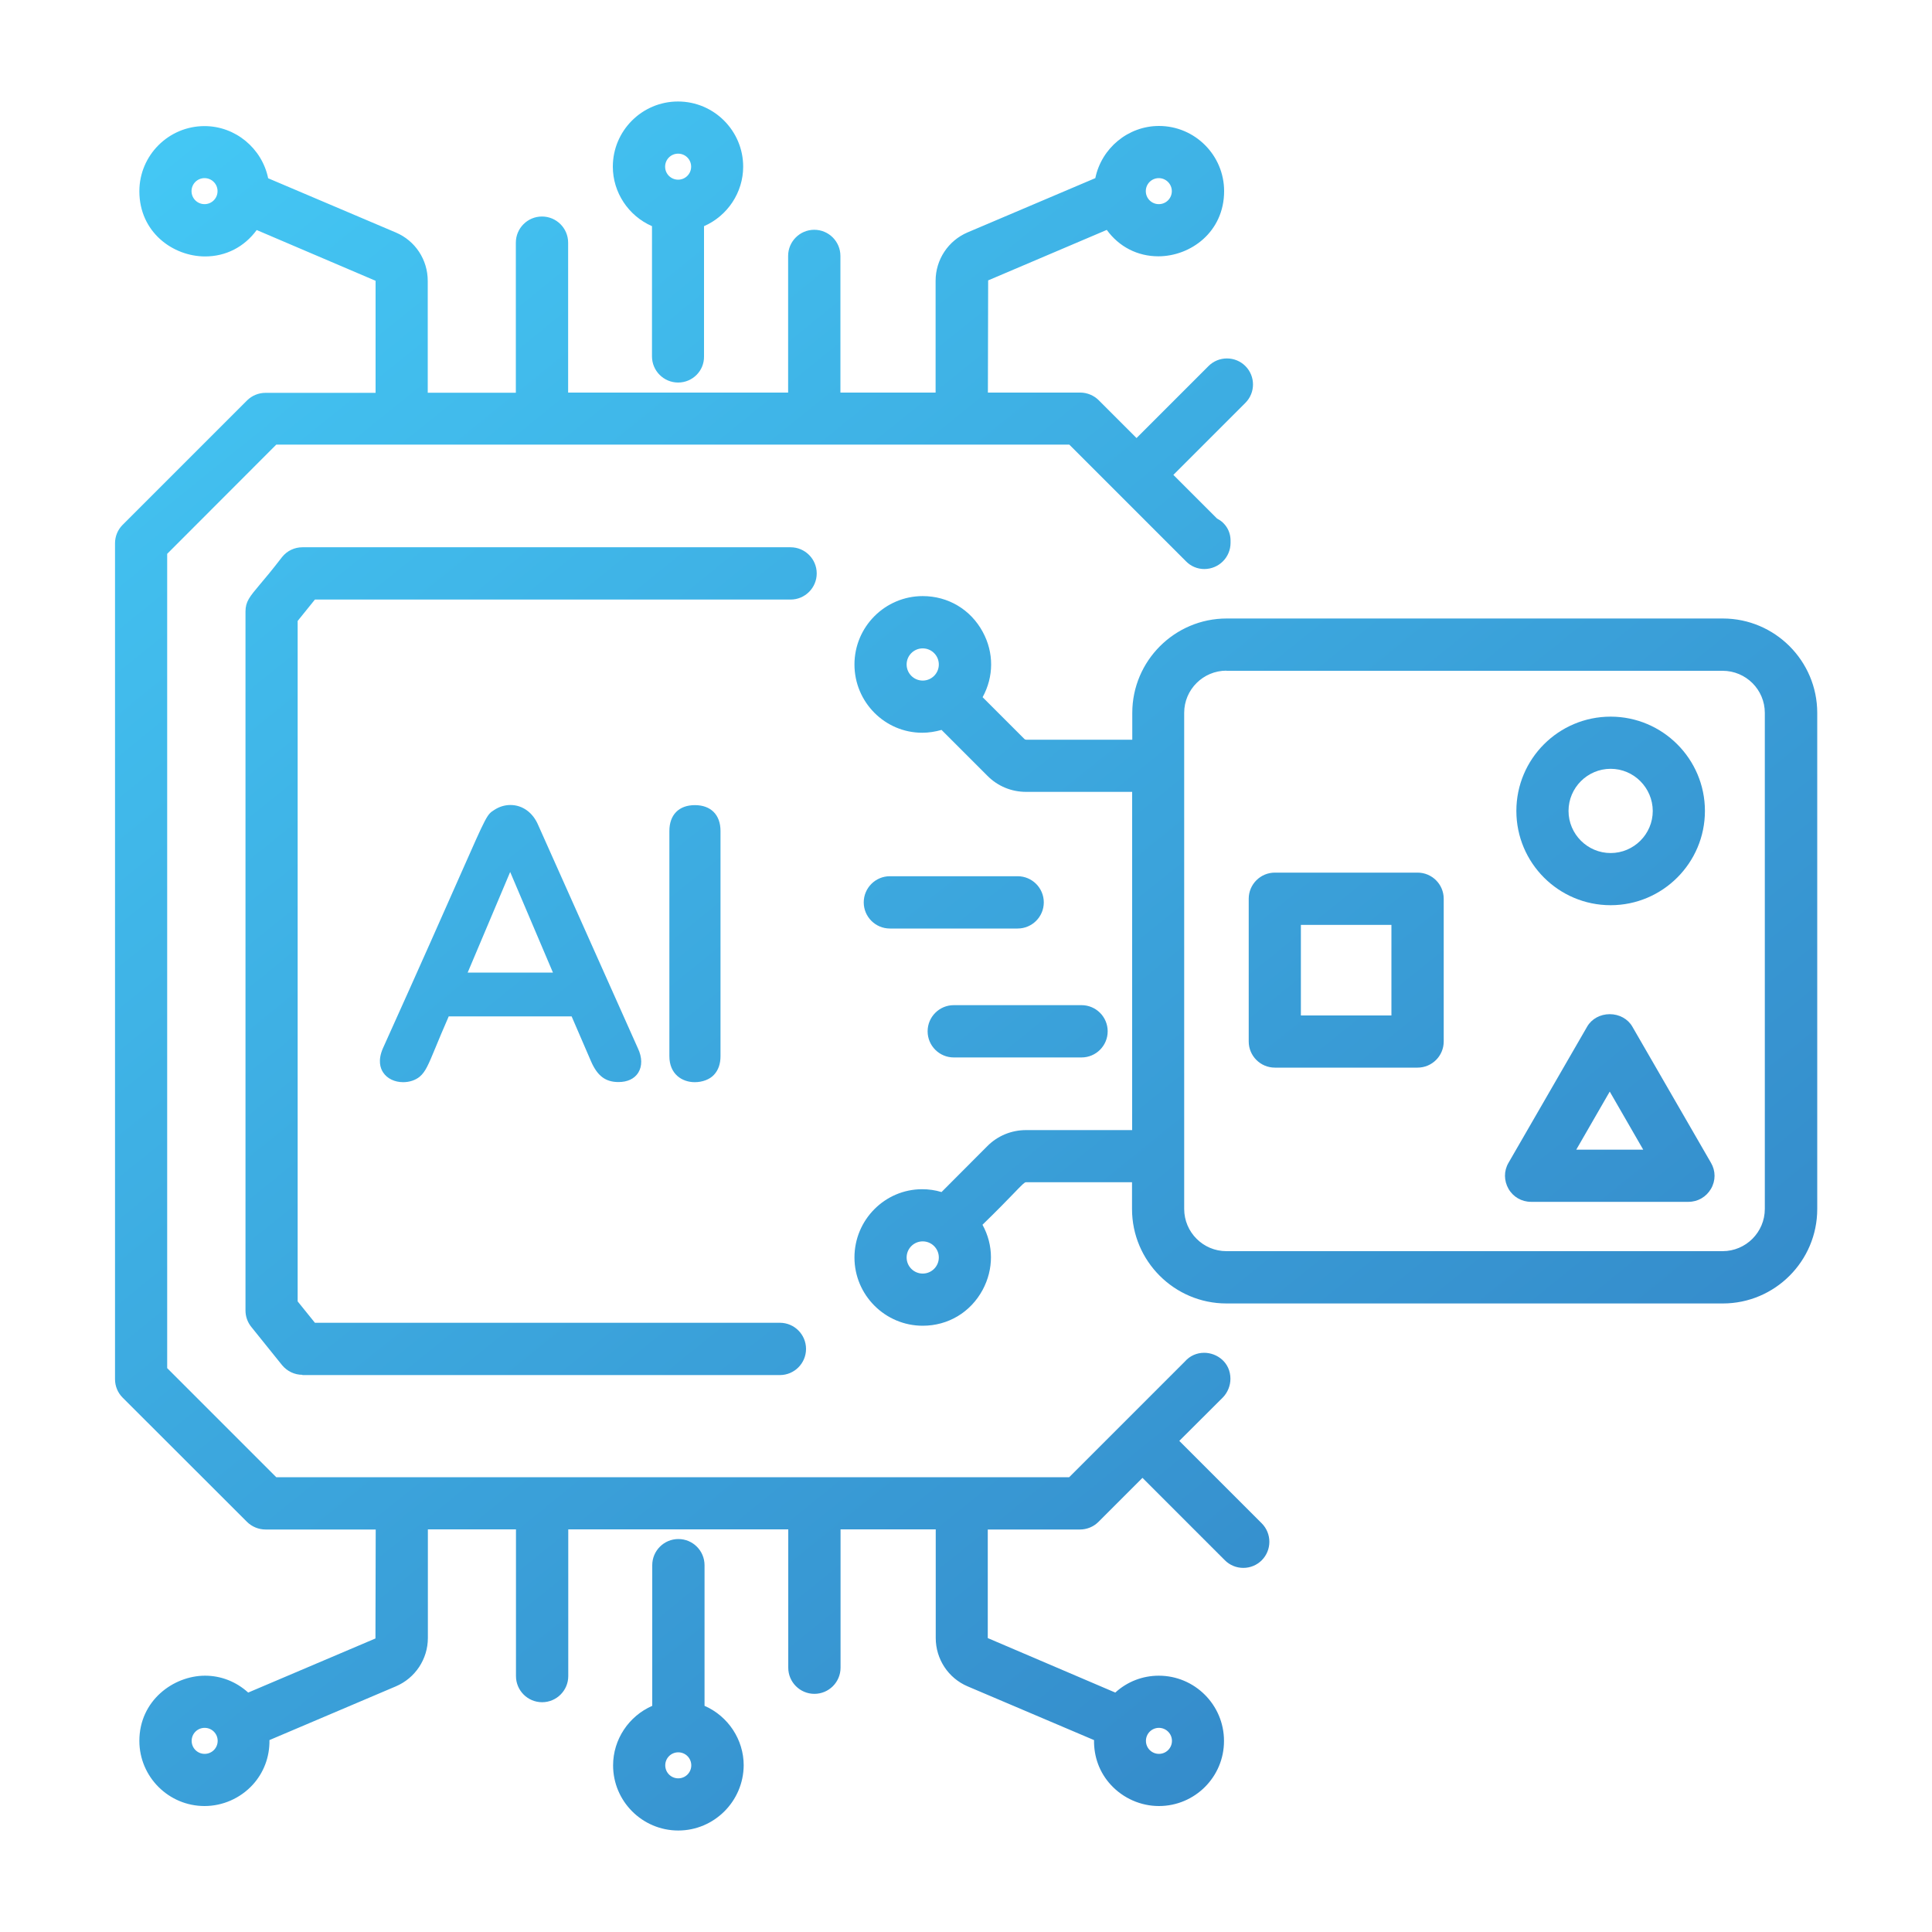 <?xml version="1.0" encoding="utf-8"?>
<!-- Generator: Adobe Illustrator 27.4.1, SVG Export Plug-In . SVG Version: 6.00 Build 0)  -->
<svg version="1.1" id="Layer_1" xmlns="http://www.w3.org/2000/svg" xmlns:xlink="http://www.w3.org/1999/xlink" x="0px" y="0px"
	 viewBox="0 0 150 150" style="enable-background:new 0 0 150 150;" xml:space="preserve">
<style type="text/css">
	.st0{fill:url(#SVGID_1_);}
	.st1{fill:url(#SVGID_00000011011805574143046930000014452128516219784845_);}
	.st2{fill:url(#SVGID_00000151526049900325646450000008100678323322737343_);}
	.st3{fill:url(#SVGID_00000061434091669444889050000004577191683981095869_);}
	.st4{fill:url(#SVGID_00000162312363226817712870000007503842962430646176_);}
	.st5{fill:url(#SVGID_00000134942726088569774950000017584907431897516711_);}
	.st6{fill:url(#SVGID_00000109737408305086799410000008164999589905309592_);}
	.st7{fill:url(#SVGID_00000080889093895818319250000008714564513669133456_);}
	.st8{fill:url(#SVGID_00000075865679137598559870000014899174088668938136_);}
	.st9{fill:url(#SVGID_00000132071912588899154300000000058906374487483834_);}
	.st10{fill:url(#SVGID_00000069375641974265007180000014547844323230201278_);}
	.st11{fill:url(#SVGID_00000103246300186092660040000000805003735273273760_);}
	.st12{fill:url(#SVGID_00000125567958018008209660000014602205863287503517_);}
	.st13{fill:url(#SVGID_00000063604681370101294750000006271034523233790593_);}
	.st14{fill:url(#SVGID_00000018949418695850171220000006638876974719872128_);}
	.st15{fill:url(#SVGID_00000150087871606428864650000000177521946604632985_);}
	.st16{fill:url(#SVGID_00000010998634133065050360000001869452860994701961_);}
	.st17{fill:url(#SVGID_00000097466419609327683800000001550445736146101137_);}
	.st18{fill:url(#SVGID_00000152968747016324822960000010013769249781519270_);}
	.st19{fill:url(#SVGID_00000179635008393690092560000017597655098226255526_);}
	.st20{fill:url(#SVGID_00000158708797530113684440000015801739009521577890_);}
	.st21{fill:url(#SVGID_00000039841635204256570600000007926878066333038760_);}
	.st22{fill:url(#SVGID_00000011002452356646641420000000905257858049656707_);}
	.st23{fill:url(#SVGID_00000168076955453893975250000006058554500174756774_);}
	.st24{fill:url(#SVGID_00000093892144479627651910000014437299283565532071_);}
	.st25{fill:url(#SVGID_00000102542289430804014890000007273719515860274590_);}
	.st26{fill:url(#SVGID_00000095313468030888557030000014289497771172381629_);}
	.st27{fill:url(#SVGID_00000116197275789091661350000014396001583704465839_);}
	.st28{fill:url(#SVGID_00000169517719251855146220000002863156052904197809_);}
	.st29{fill:url(#SVGID_00000134247645661270132960000016755159133470101917_);}
	.st30{fill:url(#SVGID_00000013905483094509337110000001960833233023563404_);}
	.st31{fill:url(#SVGID_00000043415267249986198620000005046544189796976543_);}
	.st32{fill:url(#SVGID_00000119087936263885037000000004422295676489633944_);}
	.st33{fill:url(#SVGID_00000055684948143496146880000008381645172371821758_);}
	.st34{fill:url(#SVGID_00000150077648688089533650000010558821196261614521_);}
	.st35{fill:#243C83;}
	.st36{fill:url(#SVGID_00000075120482433685999170000011519805804600915330_);}
	.st37{fill:url(#SVGID_00000032629750638579753830000006656267282740693165_);}
	.st38{fill:url(#SVGID_00000178912985174457194350000017748781166675487923_);}
	.st39{fill:url(#SVGID_00000041293382478735083220000003588511656402098338_);}
	.st40{fill:url(#SVGID_00000103256536154754312220000008836547522445716153_);}
	.st41{fill:url(#SVGID_00000093861979267935572380000002895281518216819629_);}
	.st42{fill:url(#SVGID_00000023240893563566594380000017760241063901636286_);}
	.st43{fill:url(#SVGID_00000041284910754704378200000016229409088751165859_);}
	.st44{fill:url(#SVGID_00000158709674117785245520000010611125728575883907_);}
	.st45{fill:url(#SVGID_00000064326667640072864210000018101361466049323167_);}
	.st46{fill:url(#SVGID_00000025418230860198329170000003682767415384418739_);}
	.st47{fill:url(#SVGID_00000041989283841507750540000017999117662028423838_);}
	.st48{fill:url(#SVGID_00000040566724638781990760000013326261309753872545_);}
	.st49{fill:url(#SVGID_00000034053558731257463150000015731111870642353592_);}
	.st50{fill:url(#SVGID_00000134930142622323592660000006602177319488477612_);}
	.st51{fill:url(#SVGID_00000029758310807102518880000017305182982234841496_);}
	.st52{fill:url(#SVGID_00000121957575589512283800000014372594774245085856_);}
	.st53{fill:url(#SVGID_00000017481541720260323760000008484891390344412823_);}
	.st54{fill:url(#SVGID_00000104702295032654043950000017353809333264115893_);}
	.st55{fill:url(#SVGID_00000149372656267308940230000000786265000245400710_);}
	.st56{fill:url(#SVGID_00000124162805714308462870000008455667892870351294_);}
	.st57{fill:url(#SVGID_00000080906974108828875170000003716276167922950071_);}
	.st58{fill:url(#SVGID_00000098187985443185548840000000100921352353739670_);}
	.st59{fill:url(#SVGID_00000103958977179782704660000018041013849044715186_);}
	.st60{fill:url(#SVGID_00000008151280503520031410000015133888046101427093_);}
	.st61{fill:url(#SVGID_00000091718867690263062120000011114835435440173192_);}
	.st62{fill:url(#SVGID_00000038389099472397847520000005100504737813934755_);}
	.st63{fill:url(#SVGID_00000048463012689118745470000000360073407566487735_);}
	.st64{fill:url(#SVGID_00000022562729858539897260000010034853140869929150_);}
	.st65{fill:url(#SVGID_00000155128799922665315570000005141290950599037072_);}
	.st66{fill:url(#SVGID_00000084512849578292562540000015324881808495848578_);}
	.st67{fill:url(#SVGID_00000010997964698767139730000003993682621966964388_);}
	.st68{fill:url(#SVGID_00000029725920543809709110000011273577096320956557_);}
	.st69{fill:url(#SVGID_00000050633108235227607090000017781427248742651791_);}
	.st70{fill:url(#SVGID_00000143617847957545170600000002464462713638567299_);}
	.st71{fill:url(#SVGID_00000031167066027122586850000000005516342024206244_);}
	.st72{fill:url(#SVGID_00000057109719477452443520000012651866446191916454_);}
	.st73{fill:url(#SVGID_00000014604528053759763400000003624536917748379304_);}
	.st74{fill:url(#SVGID_00000060029135331250178660000002601119424324123066_);}
	.st75{fill:url(#SVGID_00000134208437764784513580000014895077983285310358_);}
	.st76{fill:url(#SVGID_00000041998950289410843270000010674782010656285850_);}
	.st77{fill:url(#SVGID_00000143610809864951698750000013061552959971019420_);}
	.st78{fill:url(#SVGID_00000023265963609149513520000016803751337017379217_);}
	.st79{fill:url(#SVGID_00000078738881290617857840000017588238454180021950_);}
	.st80{fill:url(#SVGID_00000115504971504190695610000017408157041951642286_);}
	.st81{fill:url(#SVGID_00000101794307166739148960000006028594541999681930_);}
	.st82{fill:url(#SVGID_00000061430082258685693650000012205085728780916660_);}
	.st83{fill:url(#SVGID_00000012458630264857583520000006997547056608728713_);}
	.st84{fill:url(#SVGID_00000111890851001895837120000007020399985568352683_);}
	.st85{fill:url(#SVGID_00000171722198190097042590000008383741975298293677_);}
	.st86{fill:url(#SVGID_00000078725972192762659660000014010008086852351384_);}
	.st87{fill:url(#SVGID_00000110435139763124203820000013313741507960529025_);}
	.st88{fill:url(#SVGID_00000180334626796516801530000016329046592828168111_);}
	.st89{fill:url(#SVGID_00000132785564896264569470000000991421254765114257_);}
	.st90{fill:url(#SVGID_00000170263743092396929360000012337850449103403437_);}
	.st91{fill:url(#SVGID_00000046335073217756705800000014268970682653675965_);}
	.st92{fill:url(#SVGID_00000002366977073666617900000012594478875501113254_);}
	.st93{fill:url(#SVGID_00000031892682291039837330000016394856782582077079_);}
	.st94{fill:url(#SVGID_00000034051746097218922800000015784967283373992637_);}
	.st95{fill:url(#SVGID_00000041974041387763052610000017283987522795731370_);}
	.st96{fill:url(#SVGID_00000073699226109265499640000003813303346973342374_);}
	.st97{fill:url(#SVGID_00000147922602372046077900000010262332323719670694_);}
	.st98{fill:url(#SVGID_00000106867579911042107200000008257310144152128897_);}
	.st99{fill:url(#SVGID_00000081629472990778529820000013830616887334109342_);}
	.st100{fill:url(#SVGID_00000143588679424596686390000014194185722108659626_);}
	.st101{fill:url(#SVGID_00000023973915581200442530000008952503947054149789_);}
	.st102{fill:url(#SVGID_00000139257292519250128190000000493416650278256523_);}
	.st103{fill:url(#SVGID_00000043428009219306663710000012136668100625144479_);}
	.st104{fill:url(#SVGID_00000035499047499937423730000002619249022853800637_);}
	.st105{fill:url(#SVGID_00000126281111596598038170000004421001356829669301_);}
	.st106{fill-rule:evenodd;clip-rule:evenodd;fill:url(#SVGID_00000135680834058985392620000017528964890084584860_);}
	.st107{fill:url(#SVGID_00000139285925216910513560000016445823591556326065_);}
	.st108{fill:url(#SVGID_00000049203099133632594670000004598377084963951238_);}
	.st109{fill:url(#SVGID_00000162341032099045822340000018098037528035581852_);}
	.st110{fill:url(#SVGID_00000075879016476299645300000000445708523223677569_);}
	.st111{fill:url(#SVGID_00000060740239691916058120000013447990923393030790_);}
	.st112{fill:url(#SVGID_00000151529434353387359930000000464843686728547513_);}
	.st113{fill:url(#SVGID_00000023243134336012238370000007891958139501408175_);}
	.st114{fill:url(#SVGID_00000131335695773280481680000016393990938854811570_);}
	.st115{fill:url(#SVGID_00000052826252490797895800000001637831483174697391_);}
	.st116{fill:url(#SVGID_00000160165673786923810640000014526082259657349263_);}
	.st117{fill:url(#SVGID_00000045590746263723672770000011939971562201321404_);}
	.st118{fill:url(#SVGID_00000093864898094794866220000003211180961694535818_);}
	.st119{fill:url(#SVGID_00000008858059376096361220000016365945802090249387_);}
	.st120{fill:url(#SVGID_00000013900019736295641090000015249307625447879814_);}
	.st121{fill:url(#SVGID_00000119094831156752507220000014991627688281551497_);}
	.st122{fill:url(#SVGID_00000084502670849099852300000005109262951213883818_);}
	.st123{fill:url(#SVGID_00000020390513520791823890000016390216337354663305_);}
	.st124{fill:url(#SVGID_00000096764116365555090220000010802483914363234192_);}
	.st125{fill:url(#SVGID_00000113316039603016698760000006159680906529047177_);}
	.st126{fill:url(#SVGID_00000061432009727153935950000005758678393990050697_);}
</style>
<g id="AI_Processor">
	<g>
		<g>
			<linearGradient id="SVGID_1_" gradientUnits="userSpaceOnUse" x1="-6.84" y1="20.805" x2="92.818" y2="144.261">
				<stop  offset="0" style="stop-color:#44C8F5"/>
				<stop  offset="1" style="stop-color:#358CCB"/>
			</linearGradient>
			<path class="st0" d="M31.3,84.02c-0.66,0-1.24-0.28-1.55-0.75c-0.23-0.34-0.42-0.95-0.03-1.86c3.06-6.78,4.91-10.98,6.08-13.62
				c2.01-4.55,2.01-4.55,2.58-4.91c0.38-0.25,0.81-0.38,1.25-0.38c0.94,0,1.75,0.59,2.16,1.57l7.74,17.33
				c0.33,0.69,0.34,1.38,0.02,1.89c-0.3,0.47-0.84,0.72-1.53,0.72c-1,0-1.63-0.47-2.12-1.58l-1.52-3.52h-9.54
				c-0.46,1.04-0.78,1.83-1.03,2.43c-0.56,1.35-0.77,1.86-1.22,2.25C32.25,83.87,31.79,84.02,31.3,84.02z M42.93,75.51l-3.32-7.81
				l-3.3,7.81H42.93z"/>
		</g>
		<g>
			
				<linearGradient id="SVGID_00000181080781249514457180000009525711171925127308_" gradientUnits="userSpaceOnUse" x1="3.475" y1="10.72" x2="104.486" y2="135.854">
				<stop  offset="0" style="stop-color:#44C8F5"/>
				<stop  offset="1" style="stop-color:#358CCB"/>
			</linearGradient>
			<path style="fill:url(#SVGID_00000181080781249514457180000009525711171925127308_);" d="M53.94,84.02
				c-0.98,0-1.97-0.62-1.97-2.02V64.52c0-1.26,0.74-2.01,1.98-2.01c1.24,0,1.99,0.75,1.99,2.01V82c0,0.6-0.17,1.09-0.51,1.45
				C55.1,83.81,54.53,84.02,53.94,84.02L53.94,84.02z"/>
		</g>
		<g>
			
				<linearGradient id="SVGID_00000104706653445094151130000009805111746499969972_" gradientUnits="userSpaceOnUse" x1="-1.912" y1="19.681" x2="94.701" y2="139.365">
				<stop  offset="0" style="stop-color:#44C8F5"/>
				<stop  offset="1" style="stop-color:#358CCB"/>
			</linearGradient>
			<path style="fill:url(#SVGID_00000104706653445094151130000009805111746499969972_);" d="M23.48,106.74
				c-0.62,0-1.19-0.28-1.58-0.75l-2.39-2.97c-0.29-0.36-0.45-0.81-0.45-1.27V47.48c0-0.77,0.32-1.15,1.1-2.08
				c0.41-0.48,0.97-1.15,1.74-2.15c0.39-0.49,0.97-0.76,1.58-0.76h37.9c1.12,0,2.03,0.91,2.03,2.03c0,1.12-0.91,2.03-2.03,2.03
				H24.45l-1.34,1.66v52.83l1.34,1.66h36.1c1.12,0,2.03,0.91,2.03,2.03s-0.91,2.03-2.03,2.03H23.48z"/>
		</g>
		<g>
			
				<linearGradient id="SVGID_00000155107045888807733640000001823287062519706272_" gradientUnits="userSpaceOnUse" x1="34.231" y1="-9.924" x2="130.684" y2="109.562">
				<stop  offset="0" style="stop-color:#44C8F5"/>
				<stop  offset="1" style="stop-color:#358CCB"/>
			</linearGradient>
			<path style="fill:url(#SVGID_00000155107045888807733640000001823287062519706272_);" d="M71.64,102.93c-2.92,0-5.3-2.38-5.3-5.3
				c0-2.92,2.36-5.3,5.26-5.3c0.5,0,1,0.07,1.5,0.22l3.56-3.57c0.8-0.8,1.87-1.24,3-1.24h8.24V61.48h-8.24c-1.13,0-2.2-0.44-3-1.25
				l-3.56-3.56c-0.49,0.14-1,0.22-1.5,0.22c-2.9,0-5.26-2.38-5.26-5.3c0-2.93,2.38-5.31,5.3-5.31c1.97,0,3.72,1.04,4.66,2.78
				c0.88,1.62,0.86,3.48-0.01,5.07l3.24,3.24c0.04,0.04,0.08,0.06,0.14,0.06h8.24v-2.08c0-4.04,3.29-7.33,7.33-7.33h38.52
				c4.04,0,7.33,3.29,7.33,7.33v38.52c0,4.04-3.29,7.33-7.33,7.33H95.22c-4.04,0-7.33-3.29-7.33-7.33v-2.08h-8.24
				c-0.1,0-0.25,0.14-0.96,0.88c-0.5,0.52-1.24,1.28-2.41,2.42c0.87,1.58,0.88,3.44,0.01,5.06
				C75.35,101.89,73.61,102.93,71.64,102.93z M71.64,96.38c-0.69,0-1.25,0.56-1.25,1.25s0.56,1.25,1.25,1.25
				c0.69,0,1.25-0.56,1.25-1.25S72.33,96.38,71.64,96.38z M95.22,52.07c-1.81,0-3.28,1.47-3.28,3.27v38.52
				c0,1.81,1.47,3.28,3.28,3.28h38.52c1.81,0,3.28-1.47,3.28-3.28V55.35c0-1.81-1.47-3.27-3.28-3.27H95.22z M71.64,50.34
				c-0.69,0-1.25,0.56-1.25,1.25c0,0.69,0.56,1.25,1.25,1.25c0.69,0,1.25-0.56,1.25-1.25C72.89,50.9,72.33,50.34,71.64,50.34z"/>
		</g>
		<g>
			
				<linearGradient id="SVGID_00000171717766981130910320000001523098942570063526_" gradientUnits="userSpaceOnUse" x1="32.251" y1="-14.201" x2="132.671" y2="110.201">
				<stop  offset="0" style="stop-color:#44C8F5"/>
				<stop  offset="1" style="stop-color:#358CCB"/>
			</linearGradient>
			<path style="fill:url(#SVGID_00000171717766981130910320000001523098942570063526_);" d="M98.98,82.89
				c-1.12,0-2.03-0.91-2.03-2.03V69.78c0-1.12,0.91-2.03,2.03-2.03h11.08c1.12,0,2.03,0.91,2.03,2.03v11.08
				c0,1.12-0.91,2.03-2.03,2.03H98.98z M108.03,78.84v-7.03H101v7.03H108.03z"/>
		</g>
		<g>
			
				<linearGradient id="SVGID_00000062159176978040514720000007757506316218241455_" gradientUnits="userSpaceOnUse" x1="35.759" y1="-20.747" x2="137.371" y2="105.131">
				<stop  offset="0" style="stop-color:#44C8F5"/>
				<stop  offset="1" style="stop-color:#358CCB"/>
			</linearGradient>
			<path style="fill:url(#SVGID_00000062159176978040514720000007757506316218241455_);" d="M118.87,93.31
				c-0.73,0-1.39-0.38-1.75-1.01s-0.37-1.39,0-2.02l6.11-10.58c0.34-0.59,1.01-0.96,1.75-0.96s1.41,0.37,1.75,0.96l6.11,10.58
				c0.37,0.63,0.37,1.39,0,2.02c-0.37,0.63-1.02,1.01-1.75,1.01H118.87z M127.58,89.26l-2.6-4.51l-2.6,4.51H127.58z"/>
		</g>
		<g>
			
				<linearGradient id="SVGID_00000013187011834172320130000013545116469053912224_" gradientUnits="userSpaceOnUse" x1="49.217" y1="-30.982" x2="151.524" y2="95.756">
				<stop  offset="0" style="stop-color:#44C8F5"/>
				<stop  offset="1" style="stop-color:#358CCB"/>
			</linearGradient>
			<path style="fill:url(#SVGID_00000013187011834172320130000013545116469053912224_);" d="M125.05,70.28
				c-4.04,0-7.32-3.28-7.32-7.32s3.28-7.32,7.32-7.32c4.03,0,7.32,3.28,7.32,7.32S129.08,70.28,125.05,70.28z M125.05,59.69
				c-1.8,0-3.27,1.47-3.27,3.27c0,1.8,1.47,3.27,3.27,3.27c1.8,0,3.27-1.47,3.27-3.27C128.31,61.16,126.85,59.69,125.05,59.69z"/>
		</g>
		<g>
			
				<linearGradient id="SVGID_00000002382397375263380820000018146950112870536842_" gradientUnits="userSpaceOnUse" x1="14.239" y1="-4.027" x2="119.805" y2="126.75">
				<stop  offset="0" style="stop-color:#44C8F5"/>
				<stop  offset="1" style="stop-color:#358CCB"/>
			</linearGradient>
			<path style="fill:url(#SVGID_00000002382397375263380820000018146950112870536842_);" d="M69.09,72.09
				c-1.12,0-2.03-0.91-2.03-2.03c0-1.12,0.91-2.03,2.03-2.03h9.92c1.12,0,2.03,0.91,2.03,2.03c0,1.12-0.91,2.03-2.03,2.03H69.09z"/>
		</g>
		<g>
			
				<linearGradient id="SVGID_00000139288491206497477930000010168947792306396850_" gradientUnits="userSpaceOnUse" x1="11.608" y1="-3.416" x2="117.179" y2="127.365">
				<stop  offset="0" style="stop-color:#44C8F5"/>
				<stop  offset="1" style="stop-color:#358CCB"/>
			</linearGradient>
			<path style="fill:url(#SVGID_00000139288491206497477930000010168947792306396850_);" d="M74.05,82.1
				c-1.12,0-2.03-0.91-2.03-2.03s0.91-2.03,2.03-2.03h9.92c1.12,0,2.03,0.91,2.03,2.03s-0.91,2.03-2.03,2.03H74.05z"/>
		</g>
		<g>
			
				<linearGradient id="SVGID_00000147926425885930828970000004364888529482635684_" gradientUnits="userSpaceOnUse" x1="31.438" y1="-8.385" x2="132.173" y2="116.406">
				<stop  offset="0" style="stop-color:#44C8F5"/>
				<stop  offset="1" style="stop-color:#358CCB"/>
			</linearGradient>
			<path style="fill:url(#SVGID_00000147926425885930828970000004364888529482635684_);" d="M52.65,29.7
				c-1.12,0-2.03-0.91-2.03-2.03V17.56c-1.83-0.8-3.04-2.62-3.04-4.62c0-2.79,2.27-5.06,5.06-5.06s5.06,2.27,5.06,5.06
				c0,2-1.21,3.82-3.04,4.62v10.11C54.68,28.79,53.77,29.7,52.65,29.7z M52.65,11.93c-0.56,0-1.01,0.45-1.01,1.01
				c0,0.56,0.45,1.01,1.01,1.01s1.01-0.45,1.01-1.01C53.66,12.38,53.21,11.93,52.65,11.93z"/>
		</g>
		<g>
			
				<linearGradient id="SVGID_00000016795536670549033050000014539853341059654056_" gradientUnits="userSpaceOnUse" x1="-27.171" y1="32.807" x2="73.376" y2="157.366">
				<stop  offset="0" style="stop-color:#44C8F5"/>
				<stop  offset="1" style="stop-color:#358CCB"/>
			</linearGradient>
			<path style="fill:url(#SVGID_00000016795536670549033050000014539853341059654056_);" d="M52.66,142.12
				c-2.79,0-5.06-2.27-5.06-5.06c0-2,1.21-3.82,3.04-4.62v-10.92c0-1.12,0.91-2.03,2.03-2.03c1.12,0,2.03,0.91,2.03,2.03v10.92
				c1.83,0.8,3.04,2.62,3.04,4.62C57.72,139.85,55.45,142.12,52.66,142.12z M52.66,136.05c-0.56,0-1.01,0.45-1.01,1.01
				c0,0.56,0.45,1.01,1.01,1.01s1.01-0.45,1.01-1.01C53.67,136.5,53.22,136.05,52.66,136.05z"/>
		</g>
		<g>
			
				<linearGradient id="SVGID_00000095329642419066540910000012431799014075462334_" gradientUnits="userSpaceOnUse" x1="4.529" y1="15.04" x2="100.478" y2="133.904">
				<stop  offset="0" style="stop-color:#44C8F5"/>
				<stop  offset="1" style="stop-color:#358CCB"/>
			</linearGradient>
			<path style="fill:url(#SVGID_00000095329642419066540910000012431799014075462334_);" d="M89.98,140.22
				c-1.41,0-2.77-0.6-3.73-1.64c-0.88-0.95-1.33-2.18-1.31-3.48l-9.81-4.17c-1.51-0.64-2.48-2.12-2.48-3.76v-8.43h-7.39v10.74
				c0,1.12-0.91,2.03-2.03,2.03c-1.12,0-2.03-0.91-2.03-2.03v-10.74H44.12v11.39c0,1.12-0.91,2.03-2.03,2.03
				c-1.12,0-2.03-0.91-2.03-2.03v-11.39h-6.84v8.43c0,1.64-0.98,3.12-2.49,3.76l-9.81,4.17c0.02,1.31-0.44,2.53-1.31,3.48
				c-0.96,1.04-2.32,1.64-3.73,1.64c-2.79,0-5.06-2.27-5.06-5.06c0-3.13,2.65-5.06,5.1-5.06c1.24,0,2.41,0.46,3.35,1.31l9.88-4.2
				l0.02-8.46h-8.56c-0.53,0-1.06-0.22-1.43-0.59l-9.66-9.65c-0.38-0.38-0.59-0.89-0.59-1.43v-64.9c0-0.54,0.21-1.05,0.59-1.43
				l9.66-9.66c0.38-0.38,0.9-0.59,1.43-0.59h8.55V21.8l-9.23-3.94c-0.96,1.31-2.39,2.05-4,2.05c-2.51,0-5.11-1.89-5.11-5.06
				c0-2.79,2.27-5.06,5.06-5.06c2.39,0,4.46,1.72,4.94,4.05l9.91,4.21c1.51,0.64,2.48,2.11,2.48,3.76v8.68h6.84V18.84
				c0-1.12,0.91-2.03,2.03-2.03c1.12,0,2.03,0.91,2.03,2.03v11.64h17.08V19.87c0-1.12,0.91-2.03,2.03-2.03
				c1.12,0,2.03,0.91,2.03,2.03v10.61h7.39V21.8c0-1.64,0.98-3.12,2.49-3.76l9.91-4.21c0.48-2.33,2.55-4.05,4.94-4.05
				c2.79,0,5.06,2.27,5.06,5.06c0,3.17-2.6,5.06-5.11,5.06c-1.61,0-3.05-0.74-4-2.05l-9.21,3.92l-0.02,8.71h7.17
				c0.53,0,1.06,0.22,1.43,0.59l2.94,2.94l5.59-5.59c0.38-0.38,0.89-0.59,1.43-0.59c0.54,0,1.05,0.21,1.43,0.59
				c0.79,0.79,0.79,2.07,0,2.86l-5.59,5.59l3.39,3.39c0.65,0.33,1.05,0.97,1.05,1.71v0.18c0,1.12-0.91,2.03-2.04,2.03
				c-0.53,0-1.04-0.21-1.42-0.6l-9.06-9.06H21.45L12.98,43v63.22l8.47,8.47h61.56l9-9c0.37-0.42,0.9-0.66,1.48-0.66
				c1,0,2.04,0.75,2.04,2.02c0,0.54-0.22,1.07-0.59,1.45l-3.38,3.37l6.4,6.4c0.79,0.79,0.79,2.08,0,2.87
				c-0.38,0.38-0.89,0.59-1.43,0.59c-0.54,0-1.05-0.21-1.43-0.59l-6.4-6.4l-3.42,3.42c-0.38,0.38-0.9,0.59-1.43,0.59h-7.16v8.43
				l9.9,4.23c0.93-0.85,2.12-1.31,3.38-1.31c2.79,0,5.06,2.27,5.06,5.06C95.04,137.95,92.77,140.22,89.98,140.22z M89.98,134.15
				c-0.56,0-1.01,0.45-1.01,1.01s0.45,1.01,1.01,1.01c0.56,0,1.01-0.45,1.01-1.01S90.53,134.15,89.98,134.15z M15.89,134.15
				c-0.56,0-1.01,0.45-1.01,1.01s0.45,1.01,1.01,1.01s1.01-0.45,1.01-1.01S16.45,134.15,15.89,134.15z M89.97,13.83
				c-0.56,0-1.01,0.45-1.01,1.01s0.45,1.01,1.01,1.01c0.56,0,1.01-0.45,1.01-1.01S90.52,13.83,89.97,13.83z M15.88,13.83
				c-0.56,0-1.01,0.45-1.01,1.01s0.45,1.01,1.01,1.01c0.56,0,1.01-0.45,1.01-1.01S16.44,13.83,15.88,13.83z"/>
		</g>
	</g>
</g>
</svg>
